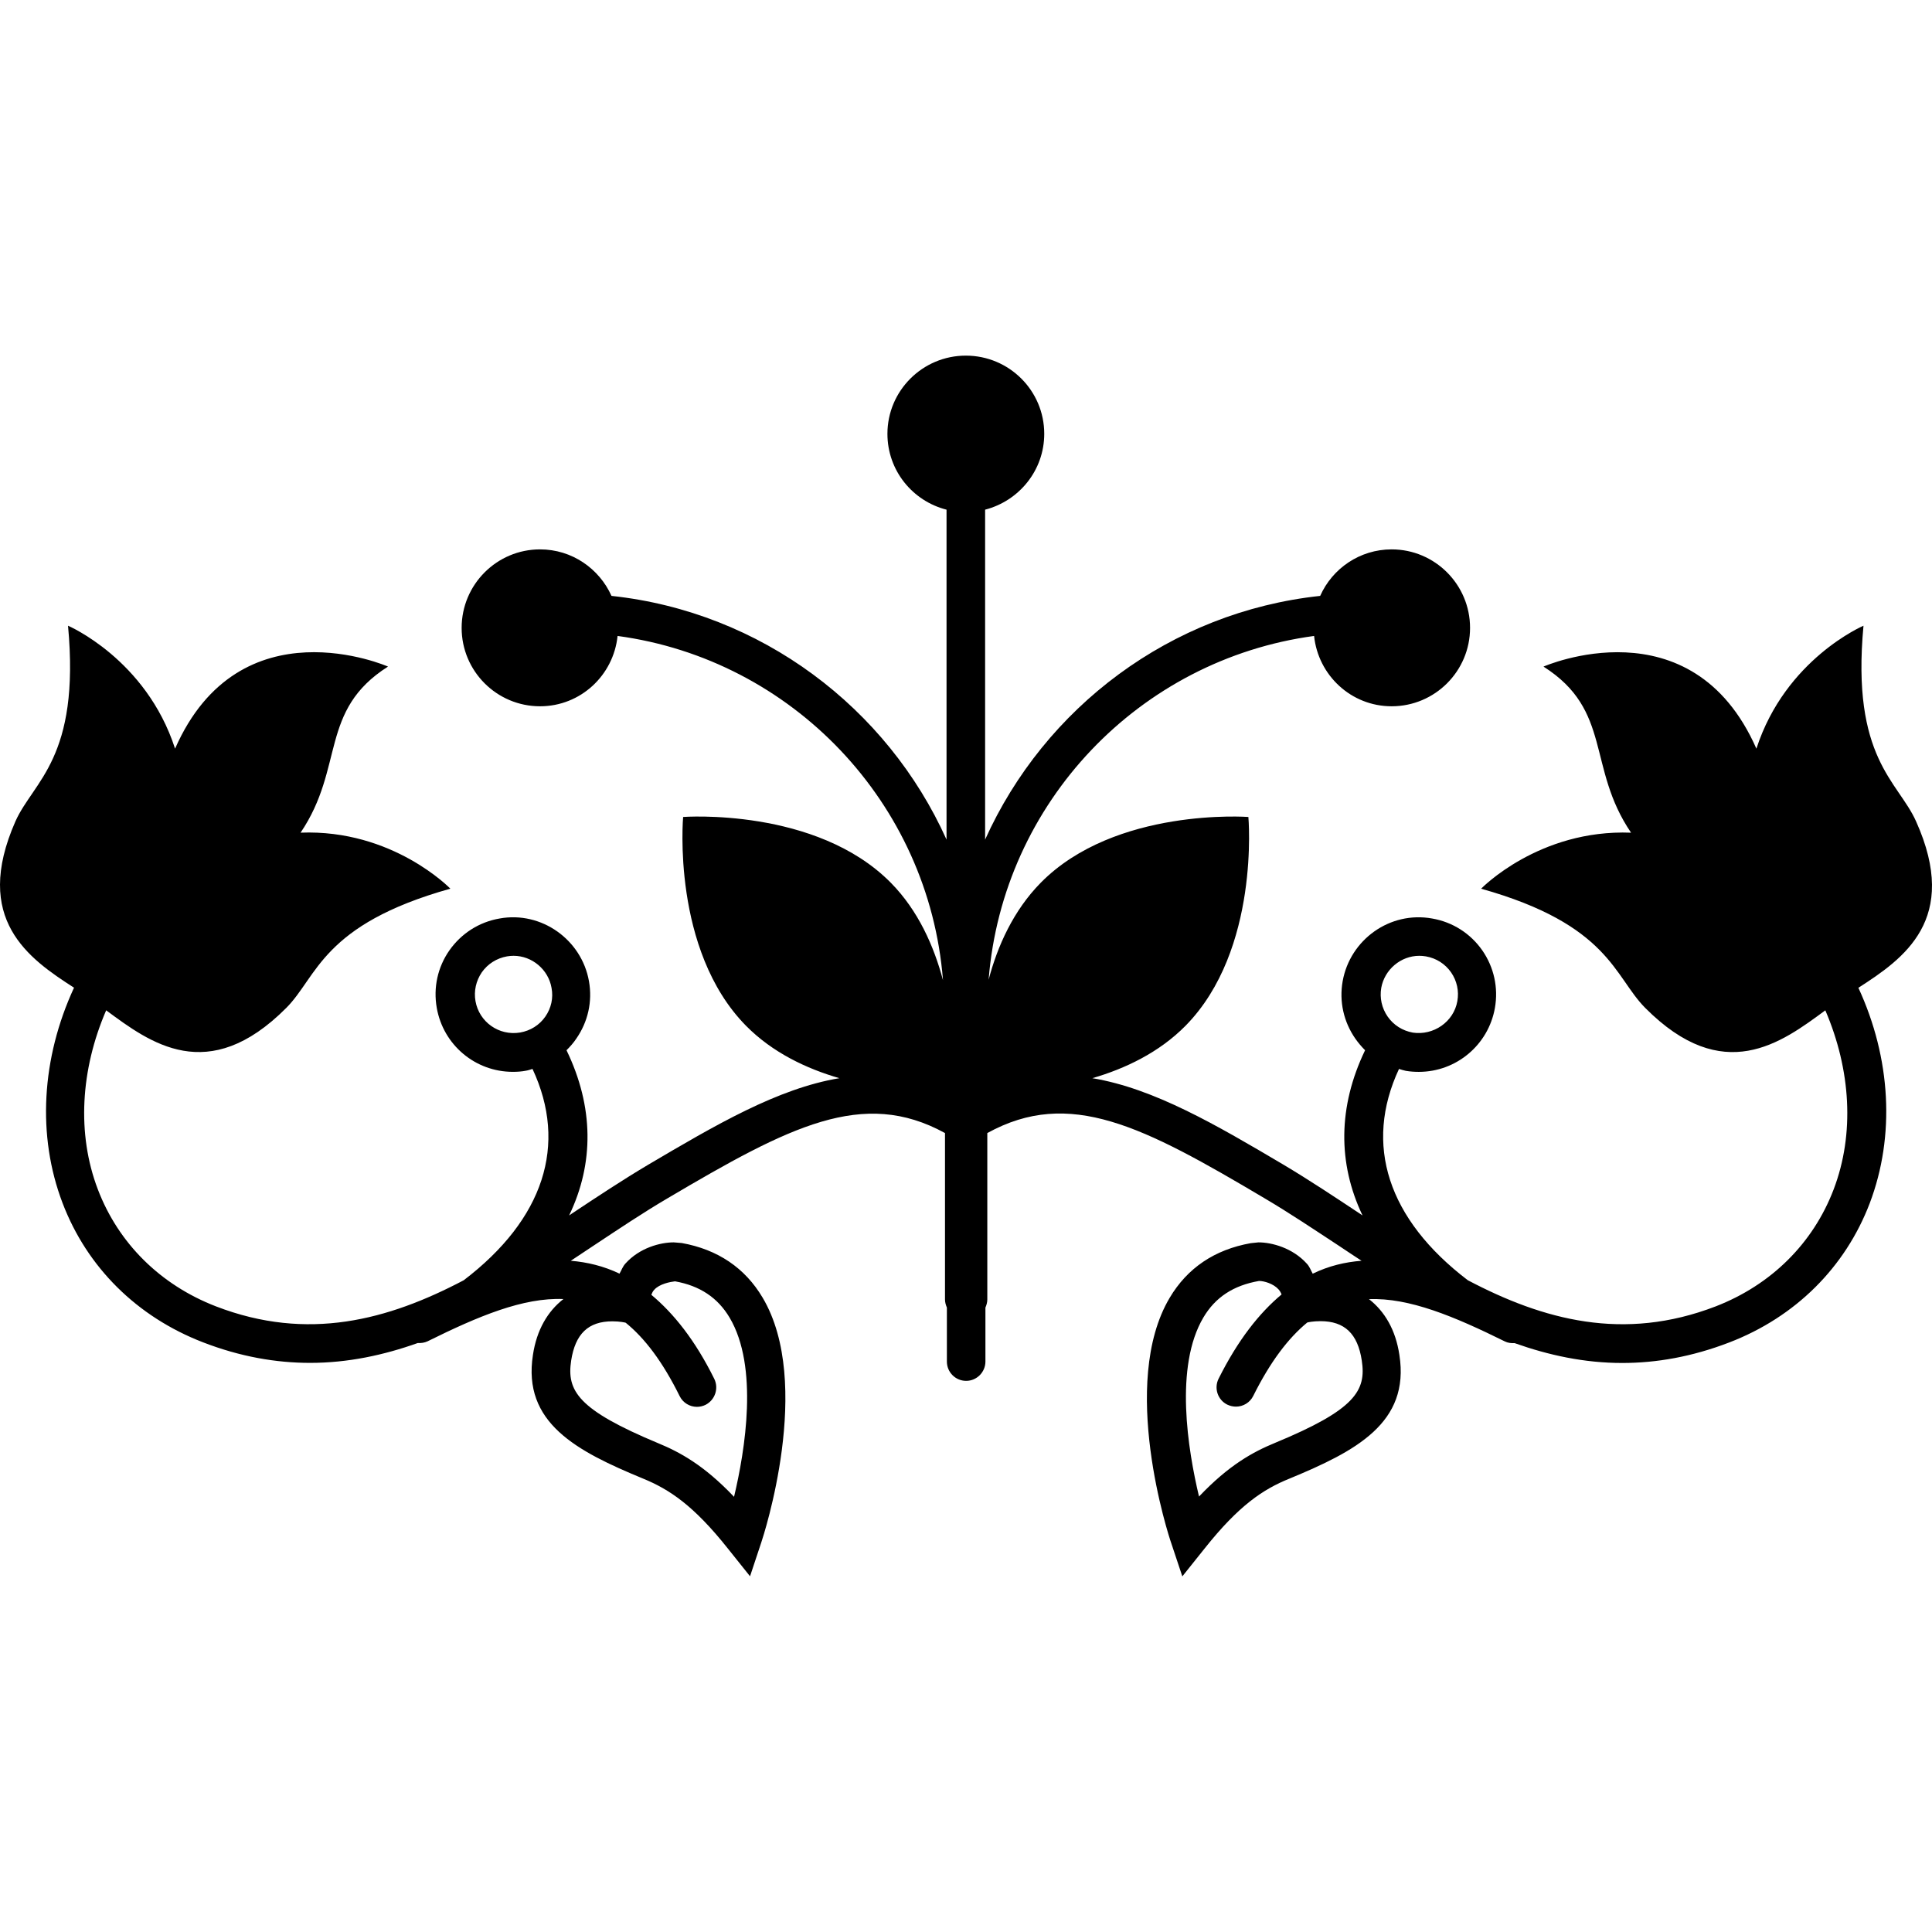 <?xml version="1.0" encoding="iso-8859-1"?>
<!-- Uploaded to: SVG Repo, www.svgrepo.com, Generator: SVG Repo Mixer Tools -->
<!DOCTYPE svg PUBLIC "-//W3C//DTD SVG 1.1//EN" "http://www.w3.org/Graphics/SVG/1.1/DTD/svg11.dtd">
<svg fill="#000000" version="1.1" id="Capa_1" xmlns="http://www.w3.org/2000/svg" xmlns:xlink="http://www.w3.org/1999/xlink" 
	 width="800px" height="800px" viewBox="0 0 215.964 215.964"
	 xml:space="preserve">
<g>
	<g>
		<path d="M8.274,110.407c-3.641,7.873-4.153,16.549-1.281,24.073c2.737,7.183,8.311,12.715,15.699,15.567
			c4.169,1.613,8.164,2.299,11.971,2.299c4.219,0,8.214-0.859,12.037-2.22c0.366,0.021,0.741-0.026,1.091-0.189
			c5.679-2.812,10.687-4.915,15.19-4.726c-1.761,1.371-2.987,3.449-3.406,6.229c-1.194,7.604,4.864,10.768,12.326,13.848
			c2.9,1.191,5.622,2.975,9.461,7.811l2.479,3.101l1.252-3.766c0.245-0.728,5.848-17.792,0.158-27.374
			c-1.972-3.333-5.023-5.39-9.042-6.112l-0.896-0.073c-1.49,0-3.815,0.601-5.4,2.367c-0.306,0.332-0.44,0.749-0.662,1.129
			c-1.783-0.854-3.62-1.287-5.445-1.439c0.844-0.564,1.69-1.118,2.534-1.683c2.79-1.846,5.545-3.696,8.298-5.311
			c13.613-8.036,21.821-12.318,30.997-7.282v18.604c0,0.327,0.092,0.617,0.211,0.907v6.027c0,1.207,0.971,2.162,2.154,2.162
			s2.154-0.971,2.154-2.162v-6.027c0.118-0.29,0.211-0.57,0.211-0.907v-18.604c9.199-5.068,17.395-0.775,30.979,7.282
			c2.774,1.635,5.521,3.48,8.312,5.311c0.833,0.564,1.688,1.118,2.541,1.683c-1.846,0.142-3.67,0.574-5.458,1.444
			c-0.216-0.38-0.343-0.791-0.664-1.128c-1.582-1.751-3.897-2.373-5.4-2.373l-0.859,0.089c-4.039,0.718-7.087,2.774-9.064,6.106
			c-5.695,9.582-0.096,26.668,0.158,27.375l1.255,3.766l2.479-3.102c3.839-4.836,6.56-6.634,9.46-7.81
			c7.457-3.08,13.521-6.244,12.324-13.849c-0.416-2.795-1.64-4.856-3.396-6.228c4.498-0.179,9.519,1.925,15.188,4.726
			c0.332,0.168,0.722,0.211,1.086,0.189c3.828,1.36,7.815,2.22,12.034,2.22c3.808,0,7.783-0.686,11.976-2.299
			c7.383-2.843,12.957-8.385,15.694-15.567c2.853-7.525,2.367-16.2-1.271-24.073c5.058-3.251,11.37-7.641,6.444-18.61
			c-2.009-4.493-7.256-7.045-5.875-21.864c0,0-8.722,3.715-11.971,13.743c-7.245-16.463-23.799-9.173-23.799-9.173
			c7.721,4.902,4.825,11.27,9.788,18.565c-10.315-0.401-16.76,6.262-16.76,6.262c14.328,4.018,14.855,9.819,18.342,13.324
			c8.737,8.785,15.219,3.892,20.134,0.273c2.853,6.635,3.296,13.807,0.934,20.008c-2.294,6.033-6.987,10.684-13.2,13.089
			c-10.283,3.955-19.269,1.519-27.706-2.933c-8.944-6.823-11.634-15.145-7.684-23.614c0.248,0.074,0.49,0.158,0.754,0.211
			c0.485,0.085,0.981,0.116,1.461,0.116c4.203,0,7.778-3.021,8.506-7.141c0.401-2.268-0.105-4.559-1.413-6.444
			c-1.329-1.898-3.322-3.164-5.601-3.557c-4.735-0.854-9.176,2.376-10.004,7.003c-0.405,2.27,0.111,4.559,1.43,6.447
			c0.327,0.464,0.686,0.886,1.075,1.276c-3.032,6.307-3.068,12.635-0.284,18.468c-0.101-0.063-0.185-0.116-0.279-0.19
			c-2.843-1.888-5.675-3.765-8.501-5.452c-7.547-4.462-14.513-8.554-21.421-9.703c3.66-1.065,7.451-2.858,10.42-5.864
			c8.349-8.485,7.02-23.335,7.02-23.335s-14.877-1.107-23.219,7.361c-3.046,3.099-4.823,7.062-5.817,10.832
			c1.582-19.828,16.875-35.791,36.382-38.428c0.459,4.4,4.14,7.862,8.67,7.862c4.835,0,8.764-3.926,8.764-8.764
			s-3.929-8.775-8.764-8.775c-3.565,0-6.629,2.139-7.989,5.199c-16.738,1.793-30.803,12.485-37.455,27.243v-36.88
			c3.784-0.979,6.61-4.385,6.61-8.479c0-4.833-3.932-8.741-8.765-8.741s-8.764,3.924-8.764,8.741c0,4.105,2.813,7.517,6.607,8.479
			v36.88c-6.634-14.739-20.725-25.45-37.452-27.243c-1.374-3.056-4.425-5.199-7.987-5.199c-4.838,0-8.764,3.937-8.764,8.775
			s3.926,8.764,8.764,8.764c4.535,0,8.213-3.462,8.667-7.862c19.509,2.637,34.812,18.631,36.374,38.475
			c-1.01-3.786-2.755-7.765-5.822-10.879c-8.353-8.469-23.224-7.361-23.224-7.361s-1.329,14.85,7.024,23.335
			c2.977,3.017,6.776,4.799,10.439,5.864c-6.9,1.149-13.851,5.241-21.434,9.713c-2.819,1.678-5.659,3.555-8.498,5.442
			c-0.103,0.074-0.179,0.127-0.277,0.19c2.813-5.833,2.761-12.161-0.29-18.468c0.388-0.391,0.772-0.812,1.086-1.287
			c1.316-1.888,1.825-4.166,1.424-6.426c-0.809-4.622-5.292-7.868-9.99-7.014c-2.294,0.393-4.282,1.675-5.608,3.557
			c-1.318,1.885-1.816,4.171-1.416,6.434c0.728,4.145,4.303,7.15,8.506,7.15c0.48,0,0.976-0.031,1.468-0.127
			c0.253-0.042,0.485-0.126,0.728-0.2c3.963,8.479,1.263,16.802-7.689,23.625c-8.435,4.44-17.415,6.877-27.686,2.922
			c-6.228-2.405-10.918-7.056-13.215-13.089c-2.365-6.201-1.928-13.384,0.934-20.008c4.898,3.618,11.385,8.512,20.136-0.273
			c3.483-3.494,3.987-9.306,18.338-13.324c0,0-6.426-6.663-16.743-6.262c4.946-7.307,2.046-13.658,9.774-18.565
			c0,0-16.564-7.29-23.804,9.173C16.324,73.665,7.604,69.944,7.604,69.944c1.381,14.813-3.874,17.371-5.877,21.864
			C-3.106,102.767,3.22,107.156,8.274,110.407z M158.646,106.843c0.242,0,0.495,0.021,0.748,0.063
			c1.16,0.205,2.146,0.838,2.812,1.787c0.653,0.947,0.901,2.083,0.701,3.212c-0.406,2.336-2.689,3.871-4.983,3.522
			c-1.149-0.211-2.142-0.833-2.811-1.793c-0.654-0.949-0.907-2.088-0.712-3.217C154.771,108.377,156.59,106.843,158.646,106.843z
			 M142.53,161.286c-2.437,1.002-5.136,2.457-8.501,6.001c-1.239-5.2-2.773-14.534,0.496-20.028
			c1.329-2.236,3.322-3.565,6.212-4.071c0.56,0,1.604,0.295,2.188,0.949c0.147,0.169,0.259,0.369,0.332,0.559
			c-2.499,2.089-4.872,5.084-7.04,9.419c-0.532,1.064-0.1,2.373,0.976,2.9c0.316,0.147,0.633,0.221,0.971,0.221
			c0.791,0,1.556-0.442,1.93-1.202c1.909-3.828,3.913-6.454,6.033-8.2c0.095-0.031,0.67-0.152,1.481-0.152
			c2.689,0,4.161,1.402,4.614,4.393C152.745,155.464,151.475,157.584,142.53,161.286z M63.846,152.089
			c0.464-2.995,1.917-4.388,4.609-4.388c0.833,0,1.437,0.138,1.487,0.158c2.133,1.729,4.135,4.366,6.03,8.2
			c0.375,0.76,1.139,1.202,1.928,1.202c0.329,0,0.654-0.073,0.962-0.222c1.068-0.543,1.5-1.835,0.984-2.9
			c-2.149-4.345-4.548-7.324-7.038-9.402c0.077-0.2,0.164-0.4,0.33-0.569c0.588-0.653,1.777-0.875,2.318-0.938
			c2.779,0.496,4.772,1.824,6.102,4.061c3.261,5.495,1.732,14.829,0.495,20.028c-3.364-3.544-6.064-4.999-8.498-6.001
			C64.6,157.584,63.331,155.464,63.846,152.089z M60.961,113.635c-0.665,0.96-1.674,1.582-2.813,1.782
			c-2.392,0.401-4.59-1.191-4.997-3.512c-0.198-1.129,0.061-2.265,0.704-3.212c0.665-0.949,1.669-1.582,2.819-1.787
			c0.248-0.042,0.496-0.063,0.738-0.063c2.059,0,3.889,1.534,4.24,3.586C61.868,111.547,61.62,112.686,60.961,113.635z"/>
	</g>
</g>
</svg>